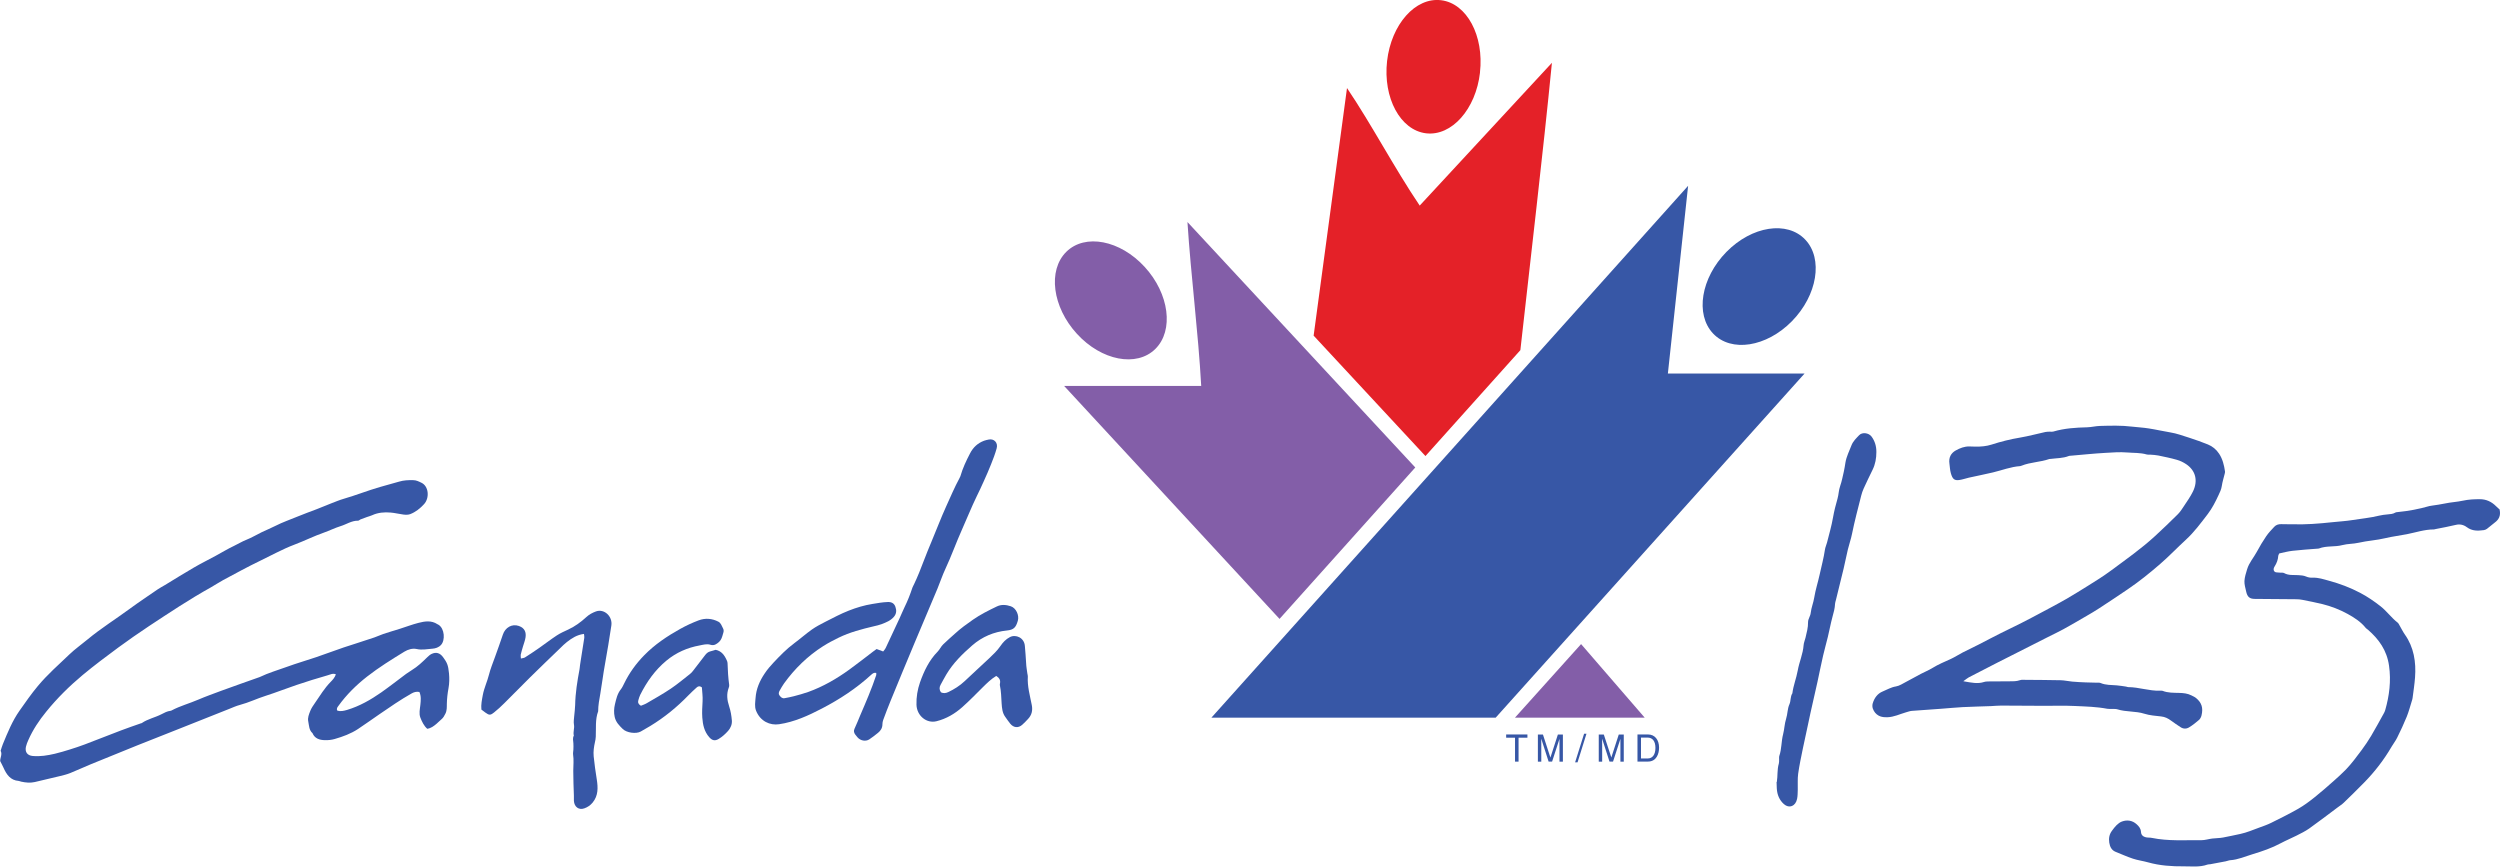 <?xml version="1.0" encoding="UTF-8"?>
<svg id="Logos" xmlns="http://www.w3.org/2000/svg" viewBox="0 0 439.81 152.45">
  <defs>
    <style>
      .cls-1 {
        fill: #e42128;
      }

      .cls-2 {
        fill: #3757a6;
      }

      .cls-3 {
        fill: #835ea8;
      }
    </style>
  </defs>
  <path class="cls-3" d="M201.38,46.96c4.33,4.72,5.16,11.18,1.87,14.43-3.29,3.25-9.47,2.06-13.79-2.66-4.33-4.72-5.16-11.18-1.87-14.43,3.29-3.25,9.47-2.06,13.79,2.66"/>
  <path class="cls-1" d="M260.37,12.75c-.73,6.46-4.99,11.25-9.51,10.7-4.52-.56-7.57-6.24-6.84-12.71,.74-6.46,4.99-11.26,9.51-10.7,4.51,.55,7.57,6.24,6.83,12.71"/>
  <path class="cls-2" d="M315.24,56.51c-4.48,4.56-10.69,5.53-13.87,2.16-3.18-3.37-2.13-9.79,2.35-14.35,4.48-4.56,10.69-5.53,13.87-2.16,3.18,3.36,2.13,9.78-2.35,14.35"/>
  <polyline class="cls-2" points="264.97 129.78 266.53 129.78 266.53 133.99 267.15 133.99 267.15 129.78 268.71 129.78 268.71 129.21 264.97 129.21 264.97 129.78"/>
  <path class="cls-2" d="M274.35,133.99v-2.82c0-.14,0-.74,0-1.19h0l-1.3,4.01h-.61l-1.29-4.01h-.01c0,.44,.01,1.04,.01,1.19v2.82h-.6v-4.77h.89l1.31,4.04h.01l1.31-4.04h.88v4.77h-.6"/>
  <polyline class="cls-2" points="277.53 134.11 277.1 134.11 278.68 129.08 279.1 129.08 277.53 134.11"/>
  <path class="cls-2" d="M285.07,133.99v-2.82c0-.14,0-.74,0-1.19h0l-1.3,4.01h-.62l-1.29-4.01h-.01c0,.44,.01,1.04,.01,1.19v2.82h-.6v-4.77h.89l1.32,4.04h0l1.31-4.04h.88v4.77h-.6"/>
  <path class="cls-2" d="M288.68,133.43h1.21c.81,0,1.34-.66,1.34-1.86s-.53-1.81-1.38-1.81h-1.16v3.67m-.62-4.22h1.86c1.2,0,1.94,.94,1.94,2.32,0,1.07-.45,2.45-1.96,2.45h-1.84v-4.77Z"/>
  <path class="cls-2" d="M293.42,65.71c7.91,.03,16.26-.03,24.05,0l-54.35,60.55h-50.01l83.87-93.57-3.56,33.02"/>
  <path class="cls-3" d="M211.33,67.89h-24.13l37.9,40.99,23.88-26.64-40.08-43.18c.62,9.6,1.91,19.46,2.42,28.83"/>
  <path class="cls-1" d="M273.01,11.06l-23.25,25.11c-4.56-6.78-8.45-14.25-12.79-20.68l-5.87,43.56,19.67,21.18,16.7-18.63c1.83-16.52,3.95-34.26,5.55-50.54"/>
  <polyline class="cls-3" points="278.15 113.31 266.52 126.25 289.34 126.25 278.15 113.31"/>
  <path class="cls-2" d="M59.34,125c.56,.21,1.16,.05,1.72-.11,2.17-.65,4.14-1.77,6-3.07,1.49-1.05,2.93-2.18,4.39-3.27,.33-.24,.67-.46,1.01-.67,1.01-.61,1.86-1.43,2.71-2.26,.23-.22,.48-.45,.76-.58,.8-.38,1.47-.17,2.01,.56,.7,.96,.91,1.38,1.05,2.86,.08,.87,.07,1.77-.09,2.63-.17,.91-.27,1.81-.29,2.73-.01,.58,.03,1.16-.25,1.72-.19,.38-.37,.73-.7,1-.31,.26-.59,.56-.9,.82-.47,.39-.95,.76-1.6,.85-.59-.53-.93-1.25-1.21-1.97-.27-.71-.08-1.48,0-2.22,.08-.76,.17-1.54-.17-2.29-.53-.1-.97,.03-1.4,.28-1.93,1.09-3.76,2.36-5.6,3.62-1.27,.87-2.52,1.77-3.8,2.62-1.26,.83-2.66,1.34-4.08,1.75-.57,.17-1.19,.23-1.78,.21-.89-.03-1.74-.26-2.15-1.24-.62-.54-.59-1.34-.74-2.05-.14-.64,.12-1.25,.34-1.82,.2-.53,.55-1.01,.87-1.48,.86-1.25,1.65-2.56,2.72-3.65,.36-.36,.73-.76,.93-1.34-.54-.24-1,.05-1.42,.16-1.84,.52-3.68,1.1-5.5,1.71-1.82,.61-3.61,1.33-5.44,1.91-1.52,.48-2.97,1.19-4.52,1.6-.65,.17-1.28,.46-1.91,.71-2.91,1.15-5.82,2.32-8.73,3.47-2.46,.98-4.94,1.94-7.4,2.93-2.72,1.09-5.44,2.2-8.15,3.31-1.22,.5-2.43,1.07-3.65,1.56-.59,.24-1.21,.39-1.83,.54-1.47,.36-2.95,.71-4.43,1.05-.79,.18-1.59,.1-2.38-.07-.16-.03-.31-.12-.46-.13-1.43-.11-2.13-1.12-2.67-2.35-.17-.38-.37-.74-.57-1.14-.02-.58,.41-1.18,.08-1.81,.13-.39,.23-.79,.39-1.17,.84-2.04,1.67-4.09,2.93-5.88,1.04-1.48,2.07-2.96,3.23-4.35,1.69-2.03,3.65-3.74,5.54-5.55,1-.96,2.14-1.75,3.2-2.64,2.35-1.95,4.93-3.56,7.38-5.36,1.63-1.2,3.32-2.32,4.99-3.47,.4-.27,.83-.49,1.25-.74,1.69-1.03,3.37-2.08,5.08-3.07,1.25-.73,2.55-1.37,3.82-2.06,1.1-.59,2.16-1.25,3.29-1.78,.72-.34,1.4-.77,2.15-1.06,.93-.37,1.79-.89,2.69-1.33,.79-.38,1.6-.7,2.38-1.1,1.29-.66,2.65-1.12,3.97-1.67,1.07-.45,2.17-.83,3.25-1.25,.89-.35,1.78-.72,2.67-1.07,.71-.27,1.41-.57,2.14-.78,2.15-.62,4.24-1.46,6.4-2.08,1.11-.32,2.23-.61,3.34-.94,.82-.25,1.65-.28,2.49-.26,.54,0,.98,.23,1.46,.46,1.28,.61,1.45,2.68,.44,3.77-.69,.75-1.49,1.39-2.44,1.75-.36,.13-.79,.12-1.18,.07-.75-.09-1.49-.29-2.24-.35-1.12-.1-2.23-.01-3.29,.48-.29,.13-.6,.2-.9,.31-.38,.13-.75,.27-1.13,.42-.15,.06-.28,.23-.42,.22-1.13-.02-2.05,.65-3.08,.96-.99,.31-1.93,.78-2.91,1.13-1.78,.62-3.46,1.47-5.22,2.13-2.07,.78-4,1.87-5.99,2.82-2.21,1.06-4.36,2.25-6.52,3.4-.75,.4-1.45,.89-2.19,1.3-3.74,2.08-7.31,4.46-10.89,6.82-1.82,1.21-3.62,2.46-5.39,3.76-2.12,1.57-4.24,3.15-6.27,4.84-2.31,1.93-4.47,4.06-6.39,6.43-1.26,1.54-2.35,3.17-3.16,5.01-.17,.38-.33,.77-.42,1.17-.2,.94,.26,1.53,1.17,1.62,1.33,.13,2.63-.09,3.92-.39,.89-.21,1.77-.48,2.64-.75,.88-.28,1.76-.56,2.62-.89,2.14-.81,4.26-1.66,6.4-2.47,1.16-.44,2.33-.84,3.5-1.25,.04-.01,.08,0,.12-.03,1.07-.74,2.36-.98,3.49-1.57,.5-.26,1-.53,1.56-.59,.08,0,.16-.04,.23-.08,1.49-.79,3.12-1.22,4.67-1.89,1.35-.58,2.75-1.07,4.13-1.59,1.13-.42,2.26-.82,3.39-1.22,.98-.35,1.96-.7,2.94-1.04,.11-.04,.23-.07,.34-.12,1.55-.75,3.21-1.22,4.82-1.81,1.69-.62,3.42-1.11,5.12-1.69,1.63-.56,3.24-1.16,4.87-1.72,.76-.26,1.53-.49,2.29-.74,1.03-.33,2.06-.66,3.08-1.01,.53-.18,1.04-.43,1.57-.61,.99-.33,1.98-.62,2.97-.93,1.07-.34,2.12-.74,3.2-1.02,1.12-.29,2.28-.48,3.35,.23,.07,.04,.15,.07,.21,.11,1.05,.67,1.19,2.72,.42,3.54-.42,.45-.98,.62-1.52,.66-.91,.06-1.81,.27-2.74,.06-.76-.17-1.53,.07-2.18,.46-2.24,1.37-4.48,2.76-6.57,4.39-1.9,1.49-3.62,3.18-5.05,5.17-.17,.23-.37,.46-.18,.84Z"/>
  <path class="cls-2" d="M345.42,119.85c1.41,.25,2.5,.49,3.61,.13,.3-.1,.63-.09,.95-.1,1.16-.01,2.32-.02,3.48-.02,.64,0,1.27,.02,1.9-.2,.29-.11,.63-.06,.95-.06,2.08,.02,4.15,.02,6.23,.07,.67,.02,1.34,.18,2.01,.24,.79,.07,1.58,.11,2.37,.14,.64,.03,1.28,.03,1.92,.05,.24,0,.5-.03,.71,.06,.92,.39,1.88,.33,2.83,.41,.56,.05,1.11,.14,1.66,.22,.12,.02,.23,.09,.35,.09,1.88,0,3.69,.69,5.58,.63,.16,0,.33-.03,.47,.02,.96,.38,1.97,.34,2.97,.37,.72,.02,1.43,.09,2.1,.43,.28,.15,.59,.27,.84,.48,.98,.81,1.27,1.73,.95,3.05-.07,.29-.23,.6-.43,.78-.57,.49-1.16,.97-1.79,1.34-.47,.28-1.01,.26-1.49-.07-.55-.37-1.1-.72-1.63-1.12-.54-.41-1.1-.68-1.76-.75-.99-.11-2.01-.18-2.96-.48-1.55-.49-3.18-.28-4.73-.77-.3-.1-.64-.05-.95-.07-.28-.01-.56,.02-.84-.03-1.89-.36-3.8-.4-5.71-.49-1.83-.09-3.67-.02-5.51-.03-2.48-.01-4.95-.04-7.43-.04-.6,0-1.19,.06-1.79,.09-1.67,.06-3.35,.1-5.02,.18-1.27,.07-2.53,.2-3.8,.29-1.71,.13-3.42,.23-5.13,.37-.35,.03-.7,.17-1.04,.26-1.08,.31-2.11,.83-3.25,.86-.52,.01-1.03-.01-1.52-.27-.5-.27-.84-.69-1.04-1.24-.1-.27-.11-.63-.03-.91,.29-.98,.86-1.74,1.73-2.1,.78-.32,1.51-.77,2.37-.9,.61-.1,1.19-.5,1.77-.8,.87-.45,1.72-.94,2.59-1.4,.68-.36,1.4-.64,2.06-1.05,1.05-.65,2.18-1.1,3.28-1.61,.69-.32,1.35-.76,2.03-1.11,.93-.48,1.88-.93,2.82-1.4,.69-.35,1.38-.71,2.06-1.07,2.41-1.27,4.89-2.38,7.29-3.67,2.01-1.08,4.04-2.12,6.03-3.26,1.31-.75,2.59-1.56,3.88-2.36,1.36-.84,2.72-1.7,4.02-2.66,2.63-1.95,5.31-3.83,7.75-6.07,1.36-1.25,2.69-2.53,4.01-3.84,.41-.41,.74-.93,1.07-1.43,.54-.83,1.13-1.64,1.57-2.54,.94-1.91,.49-3.71-1.18-4.83-.51-.34-1.07-.61-1.64-.77-1.08-.31-2.18-.53-3.28-.76-.43-.09-.87-.1-1.31-.14-.24-.02-.49,.02-.72-.04-1.13-.33-2.29-.25-3.44-.35-1.29-.11-2.55,0-3.82,.07-2.03,.11-4.05,.33-6.08,.5-.12,.01-.25,0-.36,.05-1.03,.41-2.12,.37-3.19,.51-.08,.01-.16,0-.24,.02-1.6,.57-3.31,.54-4.89,1.18-.07,.03-.15,.06-.23,.07-1.65,.11-3.2,.73-4.8,1.11-1.4,.33-2.82,.61-4.22,.92-.58,.13-1.16,.35-1.74,.42-.85,.11-1.16-.22-1.44-1.2-.16-.56-.17-1.12-.25-1.69-.16-1.09,.29-1.85,1.1-2.31,.75-.42,1.55-.73,2.41-.71,.36,0,.72,.02,1.08,.03,.96,.01,1.89-.06,2.83-.36,1.64-.53,3.31-.95,5.01-1.23,1.49-.25,2.96-.66,4.44-.98,.23-.05,.48-.05,.72-.06,.24-.01,.49,.04,.72-.03,1.94-.57,3.93-.69,5.92-.74,.75-.02,1.5-.22,2.25-.24,1.88-.05,3.75-.11,5.62,.12,.99,.12,1.99,.16,2.97,.32,1.26,.19,2.5,.49,3.75,.69,1.19,.19,2.32,.62,3.47,.98,1.07,.34,2.13,.73,3.18,1.15,.79,.32,1.47,.86,1.98,1.64,.61,.93,.87,2,1.03,3.11,.02,.12-.02,.26-.05,.39-.18,.73-.41,1.45-.52,2.2-.09,.6-.34,1.09-.58,1.6-.53,1.15-1.11,2.28-1.86,3.27-1.22,1.6-2.42,3.22-3.88,4.56-1.52,1.39-2.95,2.9-4.5,4.24-1.86,1.62-3.78,3.16-5.81,4.53-1.64,1.11-3.29,2.21-4.95,3.29-.72,.47-1.46,.91-2.21,1.34-1.35,.78-2.69,1.58-4.05,2.32-.97,.53-1.96,.99-2.94,1.49-.95,.48-1.89,.96-2.84,1.44-1.96,.99-3.92,1.98-5.87,2.97-1.67,.85-3.34,1.71-5.01,2.58-.25,.13-.46,.33-.94,.66Z"/>
  <path class="cls-2" d="M439.75,89.69c.22,1.06-.16,1.72-.86,2.24-.47,.35-.9,.75-1.37,1.1-.16,.12-.36,.2-.55,.23-1.04,.14-2.05,.19-3-.52-.56-.42-1.22-.58-1.94-.4-1.17,.29-2.35,.49-3.53,.73-.12,.02-.24,.08-.35,.07-1.61,0-3.16,.53-4.73,.84-1.25,.25-2.52,.39-3.76,.69-1.56,.38-3.17,.45-4.72,.81-.95,.22-1.93,.17-2.84,.41-1.37,.37-2.8,.08-4.14,.6-.11,.04-.24,.03-.36,.04-1.43,.12-2.87,.2-4.3,.37-.79,.09-1.56,.3-2.32,.46-.08,.17-.17,.29-.18,.41-.04,.69-.27,1.3-.63,1.86-.05,.07-.08,.15-.12,.23-.16,.39,0,.75,.35,.82,.24,.04,.48,.04,.72,.06,.24,.02,.51-.03,.71,.08,.79,.44,1.64,.31,2.47,.36,.48,.03,.94,.05,1.41,.25,.36,.16,.78,.22,1.17,.2,.98-.04,1.9,.28,2.82,.53,1.9,.51,3.75,1.21,5.52,2.14,1.26,.66,2.44,1.47,3.59,2.37,1.09,.86,1.91,2.03,3,2.87,.15,.12,.24,.35,.35,.53,.31,.52,.57,1.08,.92,1.57,1.57,2.23,1.99,4.81,1.78,7.57-.09,1.2-.28,2.4-.43,3.59-.02,.17-.08,.35-.13,.51-.29,.93-.54,1.88-.9,2.78-.51,1.26-1.09,2.49-1.69,3.7-.27,.55-.65,1.02-.96,1.55-1.36,2.34-2.98,4.43-4.82,6.31-1.18,1.21-2.39,2.39-3.6,3.56-.33,.32-.72,.56-1.08,.83-1.66,1.24-3.31,2.51-5,3.71-.71,.5-1.49,.87-2.25,1.26-.9,.46-1.84,.84-2.74,1.32-1.59,.86-3.28,1.43-4.96,1.94-1.3,.39-2.57,.97-3.94,1.06-.27,.02-.54,.15-.82,.2-.9,.18-1.81,.35-2.71,.51-.16,.03-.33,0-.48,.06-1.36,.49-2.77,.3-4.16,.31-2.12,.02-4.22-.12-6.29-.7-.88-.25-1.8-.36-2.67-.65-1.03-.34-2.03-.8-3.04-1.2-.68-.27-1-.85-1.12-1.61-.12-.78,0-1.47,.49-2.12,.49-.68,1.04-1.34,1.73-1.6,.88-.33,1.83-.23,2.61,.49,.37,.34,.71,.72,.75,1.32,.03,.6,.41,.85,.86,.96,.35,.08,.72,.03,1.07,.11,2.88,.59,5.8,.37,8.71,.4,.63,0,1.25-.21,1.89-.29,.63-.08,1.28-.06,1.91-.18,1.02-.19,2.03-.42,3.04-.63,1.13-.24,2.21-.71,3.31-1.11,.72-.26,1.44-.51,2.13-.85,1.61-.8,3.21-1.59,4.78-2.49,.99-.57,1.93-1.27,2.83-1.99,1.17-.93,2.3-1.93,3.43-2.93,.72-.64,1.44-1.29,2.11-1.98,.99-1.03,1.86-2.22,2.73-3.38,.61-.82,1.19-1.68,1.72-2.57,.75-1.26,1.45-2.57,2.17-3.86,.11-.19,.21-.39,.27-.6,.73-2.55,1.06-5.14,.68-7.82-.38-2.75-1.82-4.69-3.69-6.33-.12-.11-.28-.18-.39-.31-.9-1.13-2.07-1.86-3.23-2.5-1.39-.76-2.87-1.33-4.39-1.71-1.17-.29-2.35-.51-3.52-.75-.35-.07-.71-.11-1.07-.11-2.44-.03-4.87-.05-7.31-.06-.91,0-1.33-.33-1.54-1.31-.13-.61-.33-1.23-.3-1.84,.04-.7,.27-1.39,.47-2.06,.35-1.17,1.15-2.03,1.7-3.06,.51-.96,1.07-1.88,1.67-2.77,.41-.6,.92-1.12,1.41-1.65,.33-.35,.75-.47,1.22-.46,.64,.03,1.28,0,1.92,.02,2.36,.08,4.71-.11,7.05-.36,1.19-.13,2.39-.19,3.56-.38,1.57-.26,3.16-.39,4.72-.78,.47-.12,.95-.16,1.42-.21,.48-.06,.96-.05,1.4-.32,.13-.08,.31-.08,.47-.1,1.87-.18,3.71-.53,5.52-1.05,.15-.04,.32-.05,.47-.08,.75-.12,1.51-.2,2.25-.37,1.06-.23,2.14-.27,3.19-.5,1-.22,1.98-.26,2.97-.26,1.09,0,2.03,.41,2.84,1.22,.21,.21,.43,.4,.67,.62Z"/>
  <path class="cls-2" d="M154.22,114.18c.43,.16,.76,.29,1.15,.43,.16-.21,.33-.38,.43-.59,.83-1.76,1.66-3.52,2.47-5.28,.3-.64,.55-1.29,.86-1.92,.55-1.11,1-2.27,1.39-3.45,.06-.19,.19-.37,.27-.56,.66-1.38,1.22-2.81,1.76-4.24,.41-1.08,.85-2.16,1.3-3.23,.88-2.09,1.68-4.22,2.62-6.29,.76-1.66,1.46-3.34,2.33-4.94,.06-.11,.12-.22,.16-.34,.4-1.41,1.02-2.71,1.69-4,.56-1.09,1.37-1.82,2.46-2.23,.26-.1,.54-.15,.81-.21,.94-.21,1.69,.54,1.42,1.53-.26,.96-.62,1.9-.99,2.82-.39,1-.83,1.98-1.27,2.96-.4,.9-.82,1.8-1.26,2.69-.92,1.9-1.7,3.86-2.56,5.78-1.04,2.31-1.88,4.7-2.95,6.99-.53,1.12-.91,2.31-1.39,3.46-1.35,3.21-2.72,6.41-4.06,9.63-1.41,3.37-2.81,6.74-4.19,10.12-.46,1.11-.88,2.24-1.3,3.37-.08,.23-.13,.49-.13,.73,0,.65-.3,1.13-.76,1.5-.5,.41-1.02,.81-1.56,1.17-.64,.41-1.55,.23-2.06-.36-.13-.15-.27-.31-.39-.48-.23-.32-.33-.63-.14-1.04,.37-.78,.68-1.59,1.02-2.39,1-2.32,2-4.64,2.8-7.04,.04-.11,0-.24,0-.39-.38-.09-.64,.11-.86,.31-2.63,2.41-5.58,4.34-8.7,5.96-2.4,1.25-4.86,2.37-7.53,2.76-1.6,.24-3.3-.51-4.05-2.38-.29-.74-.14-1.49-.09-2.23,.11-1.61,.72-3.01,1.62-4.34,.46-.69,.98-1.3,1.53-1.88,1.15-1.22,2.31-2.42,3.66-3.42,1.04-.77,2.02-1.64,3.07-2.39,.75-.53,1.58-.96,2.4-1.38,1.36-.69,2.72-1.42,4.13-1.97,1.34-.53,2.72-.94,4.15-1.17,.9-.15,1.8-.31,2.71-.34,.64-.02,1.11,.21,1.33,.83,.22,.61,.21,1.22-.25,1.76-.58,.69-1.37,.99-2.16,1.3-.45,.17-.92,.27-1.39,.38-2.11,.5-4.2,1.04-6.17,2-.94,.46-1.87,.94-2.76,1.51-2.7,1.72-4.97,3.93-6.87,6.56-.29,.4-.52,.84-.77,1.27-.15,.27-.22,.55-.02,.82,.23,.3,.48,.57,.9,.49,.55-.11,1.1-.2,1.64-.35,.85-.23,1.7-.45,2.53-.75,2.58-.93,4.96-2.3,7.2-3.92,1.42-1.02,2.78-2.11,4.17-3.16,.19-.15,.39-.29,.63-.46Z"/>
  <path class="cls-2" d="M312.59,137.55c.17-1.03,.03-2.15,.35-3.22,.06-.21,.04-.44,.05-.67,.01-.22-.03-.47,.03-.67,.43-1.23,.34-2.56,.67-3.81,.23-.89,.25-1.86,.53-2.73,.27-.84,.22-1.75,.59-2.57,.26-.58,.13-1.34,.51-1.91,.17-1.37,.7-2.65,.94-3.99,.27-1.53,.93-2.93,1.04-4.5,.03-.43,.23-.85,.33-1.28,.21-.91,.47-1.8,.45-2.76,0-.58,.41-1.02,.47-1.63,.1-.92,.48-1.79,.62-2.7,.22-1.36,.65-2.66,.94-3.99,.32-1.47,.72-2.92,.94-4.42,.06-.43,.26-.83,.37-1.26,.37-1.46,.79-2.91,1.05-4.39,.2-1.14,.48-2.24,.8-3.35,.2-.7,.2-1.48,.46-2.2,.29-.82,.45-1.7,.65-2.56,.12-.52,.19-1.05,.28-1.58,.18-1.06,.67-1.99,1.04-2.97,.29-.77,.86-1.29,1.37-1.83,.54-.57,1.68-.42,2.17,.23,.59,.78,.87,1.72,.86,2.73,0,1.08-.18,2.13-.66,3.11-.54,1.1-1.07,2.2-1.58,3.32-.18,.4-.32,.82-.43,1.25-.57,2.24-1.16,4.47-1.62,6.74-.18,.91-.5,1.79-.72,2.7-.27,1.12-.48,2.26-.75,3.38-.44,1.85-.9,3.69-1.36,5.54-.05,.22-.14,.43-.15,.65-.03,.81-.25,1.56-.46,2.33-.31,1.14-.52,2.32-.8,3.47-.27,1.12-.59,2.23-.85,3.36-.35,1.52-.65,3.05-.98,4.57-.4,1.82-.82,3.64-1.23,5.46-.17,.78-.34,1.56-.5,2.35-.28,1.3-.57,2.6-.84,3.91-.3,1.48-.62,2.96-.83,4.46-.13,.92-.04,1.88-.07,2.82-.02,.53-.01,1.08-.12,1.6-.26,1.3-1.39,1.74-2.31,.93-.79-.7-1.2-1.64-1.26-2.77-.02-.36-.03-.72-.04-1.13Z"/>
  <path class="cls-2" d="M102.74,111.52c-1.25,.16-2.15,.76-3.01,1.43-.42,.32-.79,.7-1.17,1.07-1.76,1.7-3.53,3.39-5.27,5.11-1.54,1.52-3.05,3.08-4.59,4.6-.58,.57-1.17,1.13-1.81,1.63-.63,.5-.84,.47-1.5,0-.23-.16-.45-.34-.7-.53-.09-.87,.09-1.7,.25-2.57,.23-1.24,.78-2.35,1.08-3.56,.27-1.08,.71-2.12,1.08-3.17,.45-1.29,.94-2.57,1.36-3.87,.42-1.28,1.61-1.96,2.82-1.54,1.09,.38,1.3,1.18,1.17,2.03-.08,.53-.29,1.04-.44,1.56-.14,.48-.29,.96-.4,1.45-.04,.19,.01,.39,.03,.69,.29-.08,.54-.08,.72-.2,.85-.54,1.69-1.1,2.52-1.68,1.03-.72,2.02-1.49,3.07-2.18,.64-.42,1.35-.73,2.04-1.05,1.18-.55,2.22-1.32,3.18-2.2,.5-.46,1.07-.75,1.66-.97,1.46-.54,2.97,.87,2.72,2.48-.35,2.26-.7,4.53-1.12,6.79-.32,1.72-.52,3.47-.82,5.19-.18,1.03-.38,2.05-.38,3.1-.54,1.45-.35,2.96-.42,4.46-.01,.33-.07,.66-.15,.99-.18,.82-.3,1.63-.22,2.48,.13,1.37,.34,2.73,.55,4.09,.22,1.42,.27,2.82-.73,4.04-.42,.51-.91,.82-1.47,1.02-.97,.34-1.76-.25-1.83-1.33-.02-.29,.02-.59,0-.88-.04-1.46-.12-2.92-.11-4.38,0-.96,.12-1.91-.03-2.87-.04-.28,.04-.58,.05-.87,.01-.37,.03-.75,0-1.12-.04-.46-.16-.91,.08-1.35-.17-.64,.15-1.27,.02-1.94-.09-.47,.01-1.03,.05-1.55,.05-.62,.15-1.24,.16-1.87,.04-2.13,.38-4.22,.77-6.3,.05-.24,.05-.5,.09-.75,.05-.37,.11-.73,.17-1.1,.2-1.23,.4-2.47,.58-3.7,.03-.19-.03-.4-.06-.71Z"/>
  <path class="cls-2" d="M175.28,118.9c-.94,.57-1.66,1.29-2.39,2.01-1.19,1.18-2.36,2.39-3.61,3.5-1.32,1.17-2.81,2.04-4.52,2.47-1.75,.44-3.47-.95-3.53-2.9-.04-1.35,.18-2.66,.62-3.93,.71-2.01,1.62-3.91,3.11-5.42,.37-.38,.57-.88,.96-1.26,.67-.66,1.38-1.26,2.07-1.89,.99-.91,2.07-1.69,3.16-2.45,1.33-.93,2.77-1.64,4.22-2.34,.8-.39,1.65-.3,2.46-.03,.92,.31,1.51,1.58,1.23,2.55-.35,1.23-.76,1.59-1.92,1.71-2.28,.23-4.34,1.09-6.1,2.62-1.72,1.5-3.36,3.1-4.56,5.12-.36,.6-.68,1.23-1.02,1.84-.24,.44-.22,.88,.08,1.3,.42,.2,.85,.16,1.27-.04,1.06-.5,2.04-1.12,2.91-1.94,1.42-1.35,2.87-2.66,4.29-4,.71-.67,1.42-1.34,1.99-2.17,.44-.64,.95-1.2,1.67-1.57,1.02-.53,2.53,.1,2.63,1.58,.07,1,.18,1.99,.22,2.99,.02,.62,.14,1.24,.22,1.86,.02,.17,.09,.33,.08,.49-.11,1.74,.38,3.39,.7,5.06,.18,.95-.02,1.74-.66,2.42-.33,.36-.68,.72-1.04,1.04-.69,.6-1.5,.52-2.1-.21-.31-.38-.58-.79-.87-1.19-.52-.7-.58-1.55-.64-2.36-.07-1.08-.08-2.15-.31-3.21-.02-.11,0-.24,.03-.37,.1-.58-.17-.95-.67-1.27Z"/>
  <path class="cls-2" d="M123.48,120.93c-.41-.31-.7-.2-.95,.04-.48,.44-.97,.88-1.42,1.35-2.03,2.1-4.26,3.91-6.73,5.41-.55,.33-1.11,.66-1.67,.97-.82,.45-2.47,.22-3.15-.45-.61-.6-1.21-1.19-1.42-2.11-.17-.76-.13-1.52,.04-2.23,.22-.92,.42-1.87,1.04-2.64,.25-.31,.42-.71,.61-1.08,.9-1.84,2.06-3.43,3.48-4.89,1.88-1.93,4.05-3.37,6.34-4.65,1.04-.58,2.14-1.09,3.25-1.51,1.16-.44,2.36-.35,3.48,.23,.46,.24,.59,.76,.83,1.2,.18,.33,.08,.62-.02,.95-.15,.53-.28,1.04-.7,1.42-.44,.39-.87,.69-1.51,.49-.63-.2-1.27,0-1.9,.12-2.15,.39-4.11,1.24-5.84,2.67-1.98,1.64-3.45,3.7-4.61,6.02-.15,.29-.23,.62-.33,.94-.13,.42,.02,.73,.45,.98,.31-.13,.7-.25,1.03-.45,1.43-.84,2.87-1.64,4.25-2.57,1.17-.79,2.26-1.71,3.37-2.58,.19-.15,.36-.33,.51-.53,.7-.91,1.4-1.82,2.1-2.73,.25-.34,.54-.61,.96-.71,.31-.07,.61-.18,.92-.27,1.01,.19,1.56,.93,1.96,1.84,.07,.15,.13,.31,.14,.47,.04,1.29,.11,2.58,.29,3.87,.02,.16-.02,.34-.08,.49-.42,1.11-.29,2.19,.08,3.3,.26,.78,.4,1.62,.47,2.45,.06,.68-.21,1.33-.66,1.84-.49,.55-1.03,1.04-1.66,1.42-.67,.4-1.16,.27-1.68-.33-.85-.98-1.11-2.16-1.2-3.43-.07-.96,0-1.92,.05-2.88,.05-.82-.08-1.65-.12-2.4Z"/>
</svg>